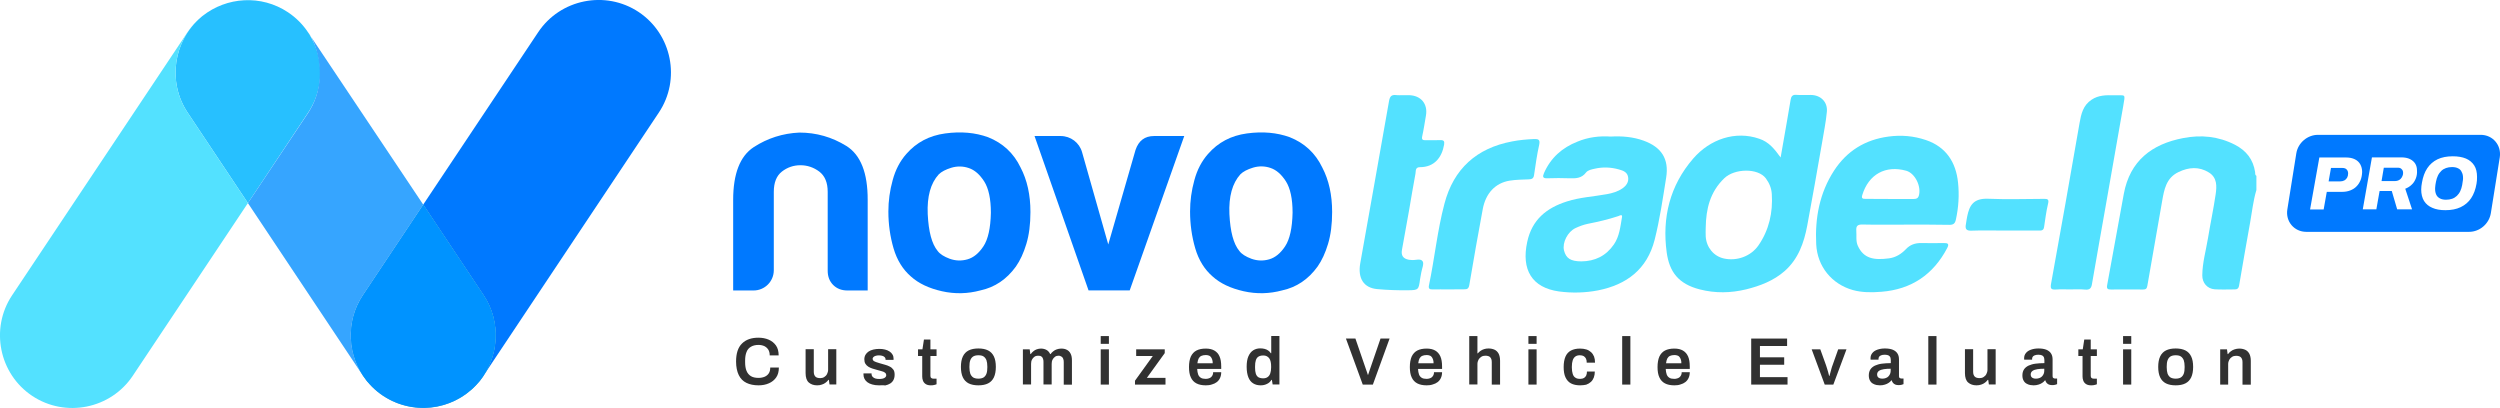 <?xml version="1.0" encoding="utf-8"?>
<!-- Generator: Adobe Illustrator 25.2.3, SVG Export Plug-In . SVG Version: 6.00 Build 0)  -->
<svg version="1.1" id="Layer_1" xmlns="http://www.w3.org/2000/svg" xmlns:xlink="http://www.w3.org/1999/xlink" x="0px" y="0px"
	 viewBox="0 0 231.94 37.86" style="enable-background:new 0 0 231.94 37.86;" xml:space="preserve">
<style type="text/css">
	.st0{fill:#53E1FF;}
	.st1{fill:#0079FF;}
	.st2{clip-path:url(#SVGID_1_);fill:#60CEC9;}
	.st3{clip-path:url(#SVGID_2_);fill:#2AA1CD;}
	.st4{clip-path:url(#SVGID_3_);fill:#2AA1CD;}
	.st5{clip-path:url(#SVGID_4_);fill:#2AA1CD;}
	.st6{clip-path:url(#SVGID_5_);fill:#2AA1CD;}
	.st7{clip-path:url(#SVGID_6_);fill:#2AA1CD;}
	.st8{clip-path:url(#SVGID_7_);fill:#2AA1CD;}
	.st9{clip-path:url(#SVGID_8_);fill:#2AA1CD;}
	.st10{clip-path:url(#SVGID_9_);fill:#2AA1CD;}
	.st11{clip-path:url(#SVGID_10_);fill:#2AA1CD;}
	.st12{clip-path:url(#SVGID_11_);fill:#2AA1CD;}
	.st13{fill:#27C0FF;}
	.st14{clip-path:url(#SVGID_12_);fill:#1F51A8;}
	.st15{clip-path:url(#SVGID_13_);fill:#1F51A8;}
	.st16{clip-path:url(#SVGID_14_);fill:#1F51A8;}
	.st17{clip-path:url(#SVGID_15_);fill:#1F51A8;}
	.st18{clip-path:url(#SVGID_16_);fill:#1F51A8;}
	.st19{clip-path:url(#SVGID_17_);fill:#1F51A8;}
	.st20{clip-path:url(#SVGID_18_);fill:#1F51A8;}
	.st21{clip-path:url(#SVGID_19_);fill:#1F51A8;}
	.st22{clip-path:url(#SVGID_20_);fill:#1F51A8;}
	.st23{clip-path:url(#SVGID_21_);fill:#2AA1CD;}
	.st24{fill:#0093FF;}
	.st25{fill:#2AA1CD;}
	.st26{fill:#36A5FF;}
	.st27{fill:#313131;}
</style>
<path class="st0" d="M209.33,17.66c-0.29,0.97-0.39,1.98-0.57,2.97c-0.36,1.96-0.69,3.93-1.03,5.89c-0.04,0.22-0.15,0.33-0.38,0.33
	c-0.63,0-1.25,0.03-1.88-0.01c-0.69-0.05-1.16-0.6-1.15-1.3c0.01-1.17,0.34-2.3,0.53-3.45c0.22-1.35,0.51-2.7,0.71-4.06
	c0.11-0.75,0.15-1.55-0.63-2.03c-0.92-0.57-1.87-0.49-2.81-0.04c-1.16,0.55-1.34,1.64-1.53,2.73c-0.46,2.61-0.92,5.22-1.37,7.84
	c-0.05,0.28-0.17,0.33-0.41,0.33c-0.98-0.01-1.97-0.01-2.96,0c-0.29,0-0.42-0.06-0.36-0.39c0.52-2.83,1.03-5.66,1.55-8.49
	c0.57-3.06,2.59-4.61,5.51-5.17c1.65-0.32,3.26-0.17,4.8,0.62c1.06,0.55,1.69,1.36,1.87,2.53c0.02,0.12-0.03,0.27,0.12,0.35V17.66z"
	/>
<path class="st0" d="M165.2,14.61c0.2-1.13,0.38-2.16,0.56-3.2c0.13-0.72,0.25-1.44,0.37-2.17c0.05-0.29,0.17-0.47,0.52-0.44
	c0.45,0.04,0.91,0,1.36,0.01c0.9,0.01,1.56,0.64,1.48,1.55c-0.09,0.97-0.29,1.93-0.45,2.9c-0.45,2.56-0.89,5.11-1.37,7.66
	c-0.3,1.6-0.83,3.11-2.1,4.23c-1.02,0.89-2.26,1.37-3.55,1.69c-1.43,0.35-2.88,0.38-4.32,0.01c-1.99-0.51-2.82-1.63-3.07-3.43
	c-0.44-3.22,0.29-6.2,2.45-8.7c1.57-1.82,3.93-2.61,6.13-1.85C164.1,13.16,164.62,13.81,165.2,14.61 M158.25,21.1
	c0,0.28-0.02,0.57,0,0.85c0.07,1.01,0.74,1.82,1.68,2.03c1.2,0.27,2.51-0.2,3.21-1.21c0.99-1.43,1.35-3.06,1.24-4.77
	c-0.03-0.52-0.22-1-0.55-1.45c-0.73-0.98-2.91-0.93-3.86-0.01C158.65,17.81,158.28,19.38,158.25,21.1"/>
<path class="st0" d="M176.77,20.84c-1.33,0-2.65,0.02-3.98-0.01c-0.47-0.01-0.6,0.15-0.57,0.58c0.04,0.47-0.06,0.94,0.14,1.39
	c0.54,1.2,1.5,1.35,2.89,1.17c0.62-0.08,1.14-0.4,1.57-0.85c0.39-0.42,0.87-0.58,1.43-0.57c0.7,0.01,1.4,0.01,2.1,0
	c0.37-0.01,0.5,0.08,0.31,0.45c-1.29,2.47-3.32,3.85-6.11,4.07c-0.88,0.07-1.78,0.08-2.65-0.16c-1.95-0.55-3.3-2.18-3.4-4.26
	c-0.12-2.42,0.31-4.74,1.65-6.81c1.19-1.83,2.88-2.88,5.06-3.17c1.19-0.16,2.33-0.06,3.46,0.32c1.9,0.64,2.8,2.09,2.99,3.95
	c0.12,1.14,0.05,2.3-0.2,3.43c-0.08,0.37-0.23,0.49-0.6,0.49C179.5,20.83,178.13,20.84,176.77,20.84 M175.28,18.46
	c0.76,0,1.51,0,2.27,0c0.23,0,0.39-0.05,0.47-0.3c0.25-0.84-0.33-2.08-1.17-2.32c-1.91-0.53-3.49,0.32-4.08,2.27
	c-0.1,0.33,0.08,0.34,0.32,0.34C173.81,18.46,174.54,18.46,175.28,18.46"/>
<path class="st0" d="M149.43,12.67c1.07-0.06,2.09,0.03,3.06,0.38c1.65,0.6,2.37,1.69,2.09,3.43c-0.31,1.93-0.59,3.87-1.07,5.77
	c-0.7,2.73-2.59,4.16-5.25,4.69c-1.19,0.23-2.43,0.26-3.62,0.1c-2.52-0.35-3.51-2.02-2.95-4.6c0.44-2.06,1.79-3.15,3.68-3.75
	c1.21-0.39,2.48-0.45,3.73-0.68c0.5-0.09,1-0.24,1.42-0.53c0.36-0.25,0.61-0.6,0.53-1.05c-0.07-0.45-0.44-0.6-0.85-0.71
	c-0.75-0.21-1.49-0.24-2.24-0.07c-0.3,0.07-0.63,0.12-0.82,0.36c-0.4,0.53-0.93,0.55-1.52,0.53c-0.68-0.02-1.36-0.03-2.05,0
	c-0.45,0.02-0.47-0.15-0.32-0.49c0.62-1.41,1.68-2.35,3.1-2.91C147.36,12.72,148.4,12.6,149.43,12.67 M146.7,24.25
	c1.28-0.01,2.3-0.51,3.03-1.57c0.52-0.76,0.6-1.65,0.75-2.52c0.06-0.33-0.21-0.16-0.34-0.11c-0.93,0.31-1.89,0.53-2.85,0.72
	c-0.38,0.08-0.76,0.22-1.12,0.39c-0.73,0.34-1.24,1.35-1.07,2.07C145.29,23.97,145.71,24.24,146.7,24.25"/>
<path class="st0" d="M130.14,8.83c0.19,0,0.38,0,0.57,0c1.12,0.02,1.78,0.81,1.58,1.91c-0.11,0.63-0.2,1.26-0.34,1.89
	c-0.08,0.35,0.06,0.38,0.33,0.38c0.45-0.01,0.91,0.01,1.36-0.01c0.3-0.01,0.39,0.1,0.34,0.41c-0.21,1.21-0.91,2.1-2.25,2.1
	c-0.46,0-0.36,0.39-0.41,0.61c-0.22,1.14-0.4,2.3-0.6,3.44c-0.21,1.2-0.43,2.4-0.65,3.61c-0.1,0.53,0.1,0.83,0.64,0.93
	c0.07,0.01,0.15,0.01,0.23,0.02c0.36,0.05,0.87-0.18,1.05,0.13c0.14,0.23-0.07,0.68-0.13,1.03c-0.03,0.2-0.08,0.4-0.11,0.61
	c-0.13,0.99-0.14,1.03-1.11,1.04c-0.96,0.01-1.93-0.02-2.89-0.11c-1.23-0.12-1.8-1-1.55-2.4c0.88-5.02,1.8-10.03,2.67-15.05
	c0.08-0.44,0.23-0.59,0.65-0.55C129.72,8.85,129.93,8.83,130.14,8.83"/>
<path class="st0" d="M192.05,26.85c-0.44,0-0.87-0.02-1.31,0.01c-0.42,0.02-0.54-0.05-0.45-0.54c0.9-4.96,1.78-9.92,2.64-14.89
	c0.15-0.86,0.33-1.66,1.12-2.18c0.64-0.43,1.35-0.43,2.08-0.41c1.11,0.03,1.06-0.22,0.85,1.03c-0.54,3.11-1.09,6.23-1.64,9.34
	c-0.42,2.39-0.85,4.78-1.26,7.17c-0.06,0.35-0.2,0.52-0.6,0.49C193,26.82,192.53,26.85,192.05,26.85"/>
<path class="st0" d="M134.39,26.85c-0.49,0-0.99-0.01-1.48,0c-0.26,0.01-0.4-0.06-0.34-0.36c0.53-2.52,0.78-5.1,1.44-7.59
	c0.85-3.24,2.98-5.16,6.28-5.78c0.67-0.13,1.34-0.19,2.02-0.22c0.38-0.01,0.6,0.02,0.49,0.53c-0.21,0.93-0.34,1.89-0.48,2.83
	c-0.05,0.33-0.24,0.37-0.51,0.38c-0.58,0.02-1.18,0.03-1.75,0.12c-1.34,0.22-2.23,1.18-2.5,2.66c-0.43,2.33-0.85,4.66-1.24,7
	c-0.06,0.36-0.19,0.43-0.51,0.42C135.34,26.84,134.86,26.85,134.39,26.85"/>
<path class="st0" d="M185.96,21.39c-1.02,0-2.05-0.03-3.07,0.01c-0.51,0.02-0.58-0.21-0.5-0.61c0.04-0.24,0.07-0.48,0.12-0.72
	c0.21-0.99,0.55-1.69,1.96-1.63c1.7,0.07,3.41,0.02,5.12,0.01c0.32,0,0.54-0.01,0.42,0.45c-0.17,0.71-0.26,1.44-0.37,2.17
	c-0.05,0.36-0.31,0.32-0.56,0.32C188.04,21.39,187,21.39,185.96,21.39"/>
<path class="st1" d="M78.52,13.54c-1.33-0.82-2.78-1.24-4.36-1.24c-1.54,0.07-2.95,0.52-4.23,1.35c-1.27,0.83-1.91,2.46-1.91,4.9
	v8.4h1.89c1.04,0,1.88-0.84,1.88-1.88v-7.27c0-0.86,0.25-1.49,0.75-1.88c0.5-0.39,1.08-0.59,1.72-0.59s1.23,0.2,1.75,0.59
	c0.52,0.4,0.78,1.02,0.78,1.88v7.32c0,0.54,0.17,0.98,0.51,1.32c0.34,0.34,0.78,0.51,1.32,0.51h1.88v-8.4
	C80.51,16.03,79.84,14.36,78.52,13.54"/>
<path class="st1" d="M91.67,12.73c-1.19-0.43-2.51-0.55-3.98-0.35c-1.47,0.2-2.67,0.83-3.61,1.91c-0.57,0.65-1,1.45-1.26,2.42
	c-0.27,0.97-0.4,1.94-0.4,2.91c0,1.18,0.16,2.32,0.48,3.42c0.32,1.09,0.86,1.96,1.61,2.61c0.72,0.65,1.68,1.1,2.88,1.37
	c1.2,0.27,2.4,0.24,3.58-0.08c1.33-0.29,2.42-1.02,3.28-2.21c0.4-0.57,0.72-1.27,0.97-2.1c0.25-0.83,0.38-1.81,0.38-2.96
	c0-1.58-0.3-2.96-0.92-4.14C94.04,14.2,93.03,13.27,91.67,12.73 M91.24,22.85c-0.43,0.65-0.92,1.05-1.48,1.21
	c-0.56,0.16-1.1,0.14-1.64-0.05c-0.54-0.2-0.92-0.44-1.13-0.73c-0.54-0.65-0.84-1.78-0.92-3.42C86,18.23,86.34,17,87.09,16.18
	c0.25-0.25,0.65-0.46,1.18-0.62c0.54-0.16,1.08-0.15,1.61,0.03c0.54,0.18,1.01,0.59,1.43,1.24c0.41,0.65,0.62,1.62,0.62,2.91
	C91.9,21.16,91.67,22.2,91.24,22.85"/>
<path class="st1" d="M105.35,13.91l-2.53,8.77l-2.43-8.56c-0.25-0.89-1.06-1.5-1.99-1.5h-2.42l5.01,14.32h3.82l5.06-14.32h-2.8
	C106.21,12.62,105.64,13.05,105.35,13.91"/>
<path class="st1" d="M119.66,12.73c-1.19-0.43-2.51-0.55-3.98-0.35c-1.47,0.2-2.67,0.83-3.61,1.91c-0.57,0.65-1,1.45-1.26,2.42
	c-0.27,0.97-0.4,1.94-0.4,2.91c0,1.18,0.16,2.32,0.48,3.42c0.32,1.09,0.86,1.96,1.61,2.61c0.72,0.65,1.68,1.1,2.88,1.37
	c1.2,0.27,2.4,0.24,3.58-0.08c1.33-0.29,2.42-1.02,3.28-2.21c0.4-0.57,0.72-1.27,0.97-2.1c0.25-0.83,0.38-1.81,0.38-2.96
	c0-1.58-0.3-2.96-0.92-4.14C122.03,14.2,121.02,13.27,119.66,12.73 M119.23,22.85c-0.43,0.65-0.92,1.05-1.48,1.21
	c-0.56,0.16-1.1,0.14-1.64-0.05c-0.54-0.2-0.92-0.44-1.13-0.73c-0.54-0.65-0.84-1.78-0.92-3.42c-0.07-1.63,0.27-2.86,1.02-3.69
	c0.25-0.25,0.65-0.46,1.18-0.62c0.54-0.16,1.08-0.15,1.61,0.03c0.54,0.18,1.01,0.59,1.43,1.24c0.41,0.65,0.62,1.62,0.62,2.91
	C119.89,21.16,119.66,22.2,119.23,22.85"/>
<g>
	<g>
		<defs>
			<rect id="SVGID_43_" x="18.74" y="1.48" width="0.05" height="0.04"/>
		</defs>
		<clipPath id="SVGID_1_">
			<use xlink:href="#SVGID_43_"  style="overflow:visible;"/>
		</clipPath>
		<path class="st2" d="M18.74,1.52c0.02-0.01,0.04-0.03,0.05-0.04C18.77,1.49,18.75,1.51,18.74,1.52"/>
	</g>
</g>
<g>
	<g>
		<defs>
			<rect id="SVGID_45_" x="34.53" y="35.89" width="0.03" height="0.03"/>
		</defs>
		<clipPath id="SVGID_2_">
			<use xlink:href="#SVGID_45_"  style="overflow:visible;"/>
		</clipPath>
		<path class="st3" d="M34.56,35.92c-0.01-0.01-0.02-0.02-0.03-0.03C34.54,35.9,34.55,35.91,34.56,35.92"/>
	</g>
</g>
<g>
	<g>
		<defs>
			<rect id="SVGID_47_" x="44.02" y="35.76" width="0.12" height="0.12"/>
		</defs>
		<clipPath id="SVGID_3_">
			<use xlink:href="#SVGID_47_"  style="overflow:visible;"/>
		</clipPath>
		<path class="st4" d="M44.14,35.76c-0.04,0.04-0.08,0.08-0.12,0.12C44.06,35.84,44.1,35.8,44.14,35.76"/>
	</g>
</g>
<g>
	<g>
		<defs>
			<rect id="SVGID_49_" x="44.26" y="35.55" width="0.07" height="0.08"/>
		</defs>
		<clipPath id="SVGID_4_">
			<use xlink:href="#SVGID_49_"  style="overflow:visible;"/>
		</clipPath>
		<path class="st5" d="M44.33,35.55c-0.02,0.03-0.05,0.06-0.07,0.08C44.29,35.6,44.31,35.57,44.33,35.55"/>
	</g>
</g>
<g>
	<g>
		<defs>
			<rect id="SVGID_51_" x="34.29" y="35.64" width="0.07" height="0.07"/>
		</defs>
		<clipPath id="SVGID_5_">
			<use xlink:href="#SVGID_51_"  style="overflow:visible;"/>
		</clipPath>
		<path class="st6" d="M34.36,35.72c-0.02-0.02-0.05-0.05-0.07-0.07C34.31,35.67,34.33,35.69,34.36,35.72"/>
	</g>
</g>
<g>
	<g>
		<defs>
			<rect id="SVGID_53_" x="39.2" y="37.84" width="0.06" height="0"/>
		</defs>
		<clipPath id="SVGID_6_">
			<use xlink:href="#SVGID_53_"  style="overflow:visible;"/>
		</clipPath>
		<path class="st7" d="M39.25,37.84c-0.02,0-0.04,0-0.06,0C39.22,37.84,39.24,37.84,39.25,37.84"/>
	</g>
</g>
<g>
	<g>
		<defs>
			<rect id="SVGID_55_" x="39.41" y="36.16" width="4.31" height="1.68"/>
		</defs>
		<clipPath id="SVGID_7_">
			<use xlink:href="#SVGID_55_"  style="overflow:visible;"/>
		</clipPath>
		<path class="st8" d="M43,36.72L43,36.72c0.26-0.17,0.5-0.36,0.72-0.56c-1.21,1.06-2.74,1.64-4.31,1.68
			C40.65,37.82,41.9,37.45,43,36.72"/>
	</g>
</g>
<g>
	<g>
		<defs>
			<rect id="SVGID_57_" x="43.77" y="35.97" width="0.16" height="0.15"/>
		</defs>
		<clipPath id="SVGID_8_">
			<use xlink:href="#SVGID_57_"  style="overflow:visible;"/>
		</clipPath>
		<path class="st9" d="M43.93,35.97c-0.05,0.05-0.11,0.1-0.16,0.15C43.82,36.07,43.88,36.02,43.93,35.97"/>
	</g>
</g>
<g>
	<g>
		<defs>
			<rect id="SVGID_59_" x="34.06" y="35.38" width="0.11" height="0.12"/>
		</defs>
		<clipPath id="SVGID_9_">
			<use xlink:href="#SVGID_59_"  style="overflow:visible;"/>
		</clipPath>
		<path class="st10" d="M34.17,35.5c-0.04-0.04-0.07-0.08-0.11-0.12C34.09,35.42,34.13,35.46,34.17,35.5"/>
	</g>
</g>
<g>
	<g>
		<defs>
			<rect id="SVGID_61_" x="18.68" y="1.52" width="0.06" height="0.05"/>
		</defs>
		<clipPath id="SVGID_10_">
			<use xlink:href="#SVGID_61_"  style="overflow:visible;"/>
		</clipPath>
		<path class="st11" d="M18.68,1.57c0.02-0.02,0.04-0.03,0.06-0.05C18.72,1.54,18.7,1.56,18.68,1.57"/>
	</g>
</g>
<g>
	<g>
		<defs>
			<rect id="SVGID_63_" x="44.49" y="35.34" width="0.02" height="0.02"/>
		</defs>
		<clipPath id="SVGID_11_">
			<use xlink:href="#SVGID_63_"  style="overflow:visible;"/>
		</clipPath>
		<path class="st12" d="M44.51,35.34c-0.01,0.01-0.01,0.02-0.02,0.02C44.49,35.36,44.5,35.35,44.51,35.34"/>
	</g>
</g>
<path class="st13" d="M26.72,1.14L26.72,1.14c-2.49-1.66-5.7-1.43-7.93,0.34c-0.02,0.02-0.04,0.03-0.05,0.04
	c-0.02,0.02-0.04,0.03-0.06,0.05c-2.58,2.17-3.18,6.01-1.27,8.88L23,18.84l5.58-8.38C30.64,7.39,29.8,3.19,26.72,1.14"/>
<g>
	<g>
		<defs>
			<rect id="SVGID_65_" x="44.14" y="35.63" width="0.12" height="0.13"/>
		</defs>
		<clipPath id="SVGID_12_">
			<use xlink:href="#SVGID_65_"  style="overflow:visible;"/>
		</clipPath>
		<path class="st14" d="M44.26,35.63c-0.04,0.04-0.08,0.09-0.12,0.13C44.18,35.72,44.22,35.67,44.26,35.63"/>
	</g>
</g>
<g>
	<g>
		<defs>
			<rect id="SVGID_67_" x="43.93" y="35.88" width="0.09" height="0.08"/>
		</defs>
		<clipPath id="SVGID_13_">
			<use xlink:href="#SVGID_67_"  style="overflow:visible;"/>
		</clipPath>
		<path class="st15" d="M44.02,35.88c-0.03,0.03-0.06,0.06-0.09,0.09C43.96,35.94,43.99,35.91,44.02,35.88"/>
	</g>
</g>
<g>
	<g>
		<defs>
			<rect id="SVGID_69_" x="44.33" y="35.36" width="0.15" height="0.18"/>
		</defs>
		<clipPath id="SVGID_14_">
			<use xlink:href="#SVGID_69_"  style="overflow:visible;"/>
		</clipPath>
		<path class="st16" d="M44.49,35.36c-0.05,0.06-0.1,0.12-0.16,0.18C44.39,35.49,44.44,35.43,44.49,35.36"/>
	</g>
</g>
<g>
	<g>
		<defs>
			<rect id="SVGID_71_" x="33.99" y="35.29" width="0.07" height="0.09"/>
		</defs>
		<clipPath id="SVGID_15_">
			<use xlink:href="#SVGID_71_"  style="overflow:visible;"/>
		</clipPath>
		<path class="st17" d="M34.06,35.38c-0.02-0.03-0.05-0.06-0.07-0.09C34.01,35.32,34.04,35.35,34.06,35.38"/>
	</g>
</g>
<g>
	<g>
		<defs>
			<rect id="SVGID_73_" x="34.17" y="35.5" width="0.12" height="0.14"/>
		</defs>
		<clipPath id="SVGID_16_">
			<use xlink:href="#SVGID_73_"  style="overflow:visible;"/>
		</clipPath>
		<path class="st18" d="M34.29,35.64c-0.04-0.05-0.08-0.09-0.12-0.14C34.21,35.55,34.25,35.6,34.29,35.64"/>
	</g>
</g>
<g>
	<g>
		<defs>
			<rect id="SVGID_75_" x="34.36" y="35.72" width="0.17" height="0.18"/>
		</defs>
		<clipPath id="SVGID_17_">
			<use xlink:href="#SVGID_75_"  style="overflow:visible;"/>
		</clipPath>
		<path class="st19" d="M34.53,35.89c-0.06-0.06-0.12-0.12-0.17-0.18C34.41,35.78,34.47,35.84,34.53,35.89"/>
	</g>
</g>
<path class="st1" d="M59.26,1.12L59.26,1.12c-3.08-2.05-7.28-1.21-9.33,1.87l-10.67,16l5.6,8.4c1.66,2.49,1.43,5.72-0.36,7.95
	c0.13-0.16,0.25-0.32,0.36-0.49l16.26-24.4C63.18,7.37,62.34,3.18,59.26,1.12"/>
<g>
	<g>
		<defs>
			<rect id="SVGID_77_" x="34.56" y="35.92" width="4.64" height="1.92"/>
		</defs>
		<clipPath id="SVGID_18_">
			<use xlink:href="#SVGID_77_"  style="overflow:visible;"/>
		</clipPath>
		<path class="st20" d="M35.54,36.72L35.54,36.72c1.12,0.75,2.4,1.11,3.66,1.12c-1.71-0.02-3.38-0.69-4.64-1.92
			C34.85,36.21,35.18,36.48,35.54,36.72"/>
	</g>
</g>
<g>
	<g>
		<defs>
			<rect id="SVGID_79_" x="39.25" y="37.84" width="0.16" height="0"/>
		</defs>
		<clipPath id="SVGID_19_">
			<use xlink:href="#SVGID_79_"  style="overflow:visible;"/>
		</clipPath>
		<path class="st21" d="M39.41,37.84c-0.05,0-0.1,0-0.16,0C39.31,37.84,39.36,37.84,39.41,37.84"/>
	</g>
</g>
<g>
	<g>
		<defs>
			<rect id="SVGID_81_" x="43.72" y="36.12" width="0.05" height="0.04"/>
		</defs>
		<clipPath id="SVGID_20_">
			<use xlink:href="#SVGID_81_"  style="overflow:visible;"/>
		</clipPath>
		<path class="st22" d="M43.77,36.12c-0.02,0.01-0.03,0.03-0.05,0.04C43.74,36.15,43.75,36.13,43.77,36.12"/>
	</g>
</g>
<g>
	<g>
		<defs>
			<rect id="SVGID_83_" x="32.55" y="18.99" width="13.44" height="18.85"/>
		</defs>
		<clipPath id="SVGID_21_">
			<use xlink:href="#SVGID_83_"  style="overflow:visible;"/>
		</clipPath>
		<path class="st23" d="M44.87,27.39l-5.6-8.4l-5.6,8.4c-1.65,2.48-1.43,5.68,0.32,7.9c0.02,0.03,0.04,0.06,0.07,0.09
			c0.03,0.04,0.07,0.08,0.11,0.12c0.04,0.05,0.08,0.09,0.12,0.14c0.02,0.03,0.05,0.05,0.07,0.07c0.06,0.06,0.11,0.12,0.17,0.18
			c0.01,0.01,0.02,0.02,0.03,0.03c1.26,1.23,2.93,1.9,4.64,1.92c0.02,0,0.04,0,0.06,0c0.05,0,0.1,0,0.15,0
			c1.57-0.04,3.11-0.62,4.31-1.68c0.02-0.01,0.03-0.03,0.05-0.04c0.06-0.05,0.11-0.1,0.16-0.15c0.03-0.03,0.06-0.06,0.09-0.09
			c0.04-0.04,0.08-0.08,0.12-0.12c0.04-0.04,0.08-0.09,0.12-0.13c0.02-0.03,0.05-0.05,0.07-0.08c0.05-0.06,0.11-0.12,0.16-0.18
			c0.01-0.01,0.01-0.02,0.02-0.02C46.29,33.11,46.53,29.88,44.87,27.39"/>
	</g>
</g>
<path class="st24" d="M44.87,27.39l-5.6-8.4l-5.6,8.4c-1.65,2.48-1.43,5.68,0.32,7.9c0.02,0.03,0.04,0.06,0.07,0.09
	c0.03,0.04,0.07,0.08,0.11,0.12c0.04,0.05,0.08,0.09,0.12,0.14c0.02,0.03,0.05,0.05,0.07,0.07c0.06,0.06,0.11,0.12,0.17,0.18
	c0.01,0.01,0.02,0.02,0.03,0.03c1.26,1.23,2.93,1.9,4.64,1.92c0.02,0,0.04,0,0.06,0c0.05,0,0.1,0,0.15,0
	c1.57-0.04,3.11-0.62,4.31-1.68c0.02-0.01,0.03-0.03,0.05-0.04c0.06-0.05,0.11-0.1,0.16-0.15c0.03-0.03,0.06-0.06,0.09-0.09
	c0.04-0.04,0.08-0.08,0.12-0.12c0.04-0.04,0.08-0.09,0.12-0.13c0.02-0.03,0.05-0.05,0.07-0.08c0.05-0.06,0.11-0.12,0.16-0.18
	c0.01-0.01,0.01-0.02,0.02-0.02C46.29,33.11,46.53,29.88,44.87,27.39"/>
<path class="st25" d="M28.86,3.42c-0.1-0.18-0.2-0.33-0.29-0.43L28.86,3.42z"/>
<path class="st0" d="M18.68,1.57c-0.49,0.4-0.92,0.88-1.29,1.43L1.12,27.4c-2.05,3.08-1.21,7.28,1.87,9.33
	c3.08,2.05,7.28,1.21,9.33-1.87L23,18.84l-5.59-8.39C15.5,7.58,16.1,3.74,18.68,1.57"/>
<path class="st26" d="M33.67,27.39l5.6-8.4L28.86,3.42c0.1,0.19,0.21,0.42,0.31,0.68c0.55,1.45,0.91,3.91-0.43,6.13
	c-0.01,0.01-0.01,0.02-0.02,0.03c-0.04,0.07-0.09,0.14-0.13,0.21L23,18.84l10.67,16.01c0.1,0.15,0.21,0.3,0.32,0.44
	C32.24,33.06,32.02,29.87,33.67,27.39"/>
<path class="st27" d="M70.37,35.75c-0.44,0-0.81-0.08-1.12-0.23c-0.31-0.15-0.55-0.39-0.71-0.72c-0.16-0.33-0.25-0.75-0.25-1.26
	c0-0.75,0.18-1.31,0.55-1.67c0.36-0.36,0.87-0.54,1.52-0.54c0.35,0,0.67,0.06,0.95,0.18c0.28,0.12,0.51,0.3,0.68,0.54
	c0.17,0.24,0.25,0.55,0.25,0.92h-0.83c0-0.21-0.04-0.38-0.13-0.53c-0.09-0.14-0.21-0.25-0.37-0.33c-0.16-0.07-0.34-0.11-0.54-0.11
	c-0.28,0-0.52,0.06-0.7,0.17c-0.19,0.11-0.33,0.27-0.41,0.49c-0.09,0.22-0.13,0.48-0.13,0.8v0.14c0,0.32,0.04,0.59,0.13,0.81
	c0.09,0.22,0.23,0.38,0.41,0.49c0.18,0.11,0.42,0.16,0.71,0.16c0.22,0,0.4-0.04,0.57-0.11c0.16-0.07,0.29-0.18,0.38-0.32
	s0.13-0.32,0.13-0.53h0.8c0,0.37-0.08,0.68-0.25,0.92c-0.17,0.24-0.39,0.42-0.67,0.54C71.05,35.69,70.73,35.75,70.37,35.75"/>
<path class="st27" d="M75.81,35.75c-0.32,0-0.57-0.09-0.77-0.26c-0.2-0.17-0.3-0.47-0.3-0.88v-2.21h0.76v2.07
	c0,0.12,0.01,0.21,0.04,0.29c0.03,0.08,0.07,0.14,0.12,0.19c0.05,0.05,0.12,0.08,0.19,0.1c0.07,0.02,0.16,0.03,0.25,0.03
	c0.14,0,0.26-0.03,0.37-0.1c0.11-0.07,0.2-0.16,0.26-0.28c0.06-0.12,0.1-0.25,0.1-0.4v-1.9h0.76v3.27h-0.63l-0.06-0.43h-0.04
	c-0.08,0.1-0.16,0.19-0.26,0.26c-0.1,0.08-0.22,0.14-0.35,0.18C76.12,35.73,75.97,35.75,75.81,35.75"/>
<path class="st27" d="M81.54,35.75c-0.24,0-0.44-0.03-0.62-0.08c-0.18-0.05-0.33-0.12-0.45-0.21c-0.12-0.09-0.21-0.2-0.27-0.32
	c-0.06-0.12-0.09-0.26-0.09-0.4c0-0.02,0-0.04,0-0.06c0-0.02,0-0.03,0-0.04h0.75v0.03v0.03c0,0.11,0.04,0.2,0.11,0.27
	c0.07,0.07,0.15,0.12,0.26,0.15c0.11,0.03,0.22,0.04,0.34,0.04c0.11,0,0.21-0.01,0.31-0.03c0.1-0.02,0.18-0.06,0.24-0.11
	c0.06-0.05,0.1-0.12,0.1-0.2c0-0.11-0.04-0.19-0.12-0.25c-0.08-0.06-0.19-0.11-0.33-0.14c-0.14-0.04-0.28-0.08-0.43-0.12
	c-0.14-0.04-0.27-0.08-0.41-0.12c-0.14-0.05-0.26-0.1-0.37-0.17c-0.11-0.07-0.2-0.16-0.27-0.27c-0.07-0.11-0.1-0.25-0.1-0.42
	c0-0.16,0.04-0.3,0.11-0.42c0.07-0.12,0.17-0.22,0.29-0.3c0.12-0.08,0.27-0.14,0.44-0.18c0.17-0.04,0.35-0.06,0.55-0.06
	c0.2,0,0.37,0.02,0.53,0.06c0.16,0.04,0.3,0.1,0.42,0.18c0.12,0.08,0.21,0.17,0.27,0.28c0.07,0.11,0.1,0.23,0.1,0.36
	c0,0.03,0,0.06,0,0.09c0,0.03,0,0.04,0,0.05h-0.74v-0.04c0-0.08-0.02-0.15-0.07-0.2c-0.05-0.06-0.12-0.1-0.21-0.13
	c-0.09-0.03-0.2-0.05-0.33-0.05c-0.1,0-0.19,0.01-0.26,0.03c-0.08,0.02-0.14,0.04-0.18,0.07c-0.05,0.03-0.08,0.06-0.11,0.1
	s-0.04,0.08-0.04,0.12c0,0.08,0.03,0.14,0.09,0.19c0.06,0.05,0.15,0.08,0.25,0.12c0.11,0.03,0.22,0.07,0.35,0.11
	c0.15,0.04,0.3,0.08,0.46,0.13c0.16,0.04,0.3,0.1,0.44,0.17c0.14,0.07,0.24,0.16,0.33,0.28s0.12,0.28,0.12,0.48
	c0,0.19-0.04,0.35-0.11,0.49c-0.07,0.13-0.17,0.24-0.3,0.32c-0.13,0.08-0.28,0.14-0.46,0.18C81.94,35.73,81.75,35.75,81.54,35.75"/>
<path class="st27" d="M86.36,35.75c-0.2,0-0.36-0.04-0.48-0.12s-0.2-0.18-0.25-0.31c-0.05-0.13-0.07-0.26-0.07-0.39v-1.9h-0.39
	v-0.62h0.41l0.14-0.91h0.6v0.91h0.57v0.62h-0.57v1.83c0,0.09,0.02,0.16,0.07,0.2c0.05,0.05,0.11,0.07,0.21,0.07h0.29v0.52
	c-0.04,0.02-0.09,0.03-0.15,0.05c-0.06,0.02-0.12,0.03-0.19,0.04C86.48,35.75,86.42,35.75,86.36,35.75"/>
<path class="st27" d="M90.77,35.75c-0.36,0-0.66-0.06-0.9-0.18c-0.24-0.12-0.42-0.31-0.54-0.56s-0.18-0.58-0.18-0.97
	c0-0.39,0.06-0.72,0.18-0.97c0.12-0.25,0.3-0.44,0.54-0.56c0.24-0.12,0.54-0.18,0.9-0.18c0.36,0,0.66,0.06,0.9,0.18
	c0.24,0.12,0.42,0.31,0.54,0.56c0.12,0.25,0.18,0.57,0.18,0.97c0,0.39-0.06,0.71-0.18,0.97c-0.12,0.25-0.3,0.44-0.54,0.56
	C91.43,35.69,91.13,35.75,90.77,35.75 M90.77,35.13c0.2,0,0.36-0.04,0.48-0.11c0.12-0.08,0.21-0.19,0.27-0.35
	c0.06-0.16,0.08-0.35,0.08-0.58V34c0-0.23-0.03-0.43-0.08-0.58c-0.06-0.15-0.15-0.27-0.27-0.35c-0.12-0.08-0.28-0.11-0.48-0.11
	c-0.2,0-0.36,0.04-0.48,0.11c-0.12,0.08-0.21,0.19-0.27,0.35c-0.06,0.16-0.08,0.35-0.08,0.58v0.09c0,0.23,0.03,0.43,0.08,0.58
	c0.06,0.15,0.15,0.27,0.27,0.35C90.41,35.09,90.57,35.13,90.77,35.13"/>
<path class="st27" d="M94.9,35.68v-3.27h0.63l0.06,0.44h0.04c0.07-0.1,0.15-0.19,0.24-0.26c0.09-0.08,0.2-0.14,0.31-0.18
	c0.12-0.04,0.25-0.07,0.39-0.07c0.19,0,0.36,0.04,0.51,0.12c0.15,0.08,0.27,0.21,0.35,0.39h0.04c0.07-0.1,0.15-0.19,0.25-0.26
	c0.1-0.08,0.2-0.14,0.33-0.18c0.12-0.04,0.26-0.07,0.4-0.07c0.2,0,0.37,0.03,0.52,0.11c0.15,0.07,0.27,0.19,0.35,0.35
	c0.09,0.16,0.13,0.38,0.13,0.65v2.24h-0.76v-2.09c0-0.11-0.01-0.21-0.04-0.28c-0.02-0.08-0.06-0.14-0.1-0.18
	c-0.04-0.04-0.1-0.08-0.16-0.1C98.35,33.01,98.28,33,98.2,33c-0.12,0-0.23,0.03-0.32,0.1c-0.1,0.07-0.17,0.16-0.23,0.27
	c-0.06,0.12-0.08,0.25-0.08,0.4v1.9h-0.76v-2.09c0-0.11-0.01-0.21-0.04-0.28c-0.02-0.08-0.06-0.14-0.1-0.18
	c-0.04-0.04-0.1-0.08-0.16-0.1C96.44,33.01,96.38,33,96.3,33c-0.12,0-0.23,0.03-0.33,0.1c-0.1,0.07-0.17,0.16-0.23,0.27
	c-0.06,0.12-0.08,0.25-0.08,0.4v1.9H94.9z"/>
<path class="st27" d="M102.12,31.18h0.76v0.72h-0.76V31.18z M102.12,32.41h0.76v3.27h-0.76V32.41z"/>
<polygon class="st27" points="105.3,35.68 105.3,35.32 106.95,33.03 105.41,33.03 105.41,32.41 108.06,32.41 108.06,32.76 
	106.4,35.06 108.13,35.06 108.13,35.68 "/>
<path class="st27" d="M111.87,35.75c-0.35,0-0.64-0.06-0.87-0.18c-0.23-0.12-0.41-0.31-0.52-0.56c-0.12-0.25-0.17-0.57-0.17-0.96
	c0-0.39,0.06-0.72,0.17-0.97c0.12-0.25,0.29-0.44,0.52-0.56c0.23-0.12,0.52-0.18,0.87-0.18c0.32,0,0.58,0.06,0.79,0.18
	c0.21,0.12,0.38,0.3,0.48,0.54c0.11,0.24,0.16,0.56,0.16,0.95v0.22h-2.23c0.01,0.2,0.04,0.37,0.09,0.51
	c0.05,0.14,0.14,0.24,0.25,0.31c0.11,0.07,0.26,0.1,0.45,0.1c0.1,0,0.18-0.01,0.27-0.04c0.08-0.02,0.16-0.06,0.22-0.11
	s0.11-0.12,0.15-0.2c0.04-0.08,0.05-0.17,0.05-0.27h0.75c0,0.21-0.04,0.39-0.11,0.54c-0.07,0.15-0.17,0.28-0.3,0.38
	c-0.13,0.1-0.28,0.17-0.46,0.22C112.26,35.73,112.07,35.75,111.87,35.75 M111.09,33.7h1.42c0-0.14-0.01-0.25-0.05-0.35
	c-0.03-0.1-0.08-0.17-0.13-0.24s-0.12-0.11-0.2-0.13c-0.08-0.03-0.17-0.04-0.27-0.04c-0.16,0-0.3,0.03-0.41,0.08
	c-0.11,0.05-0.19,0.14-0.25,0.25C111.15,33.38,111.11,33.52,111.09,33.7"/>
<path class="st27" d="M116.96,35.75c-0.27,0-0.5-0.06-0.69-0.18c-0.2-0.12-0.35-0.31-0.45-0.56c-0.1-0.25-0.16-0.58-0.16-0.98
	c0-0.39,0.05-0.72,0.16-0.97c0.11-0.25,0.26-0.44,0.45-0.56c0.19-0.12,0.41-0.18,0.65-0.18c0.15,0,0.29,0.02,0.41,0.05
	c0.12,0.03,0.23,0.08,0.33,0.15c0.1,0.07,0.18,0.15,0.24,0.25h0.04v-1.6h0.76v4.5h-0.63L118,35.24h-0.04
	c-0.1,0.17-0.24,0.3-0.42,0.38C117.36,35.71,117.17,35.75,116.96,35.75 M117.19,35.1c0.17,0,0.31-0.04,0.42-0.12
	c0.11-0.08,0.19-0.19,0.24-0.34s0.08-0.33,0.08-0.55v-0.08c0-0.16-0.01-0.31-0.04-0.44c-0.03-0.13-0.07-0.24-0.13-0.32
	c-0.06-0.09-0.14-0.15-0.23-0.2c-0.09-0.05-0.2-0.07-0.33-0.07c-0.19,0-0.34,0.04-0.45,0.11c-0.11,0.07-0.19,0.18-0.24,0.34
	c-0.05,0.15-0.07,0.34-0.07,0.58v0.09c0,0.23,0.02,0.42,0.07,0.57c0.05,0.15,0.13,0.26,0.24,0.33
	C116.86,35.06,117.01,35.1,117.19,35.1"/>
<path class="st27" d="M126.43,35.68l-1.56-4.27h0.88l1.01,2.94c0.02,0.04,0.03,0.09,0.05,0.14c0.02,0.05,0.03,0.11,0.05,0.15
	c0.02,0.05,0.03,0.09,0.04,0.13h0.03c0.01-0.03,0.03-0.07,0.04-0.12c0.01-0.05,0.03-0.09,0.05-0.15s0.03-0.1,0.05-0.15l1.01-2.94
	h0.84l-1.55,4.27H126.43z"/>
<path class="st27" d="M132.36,35.75c-0.35,0-0.64-0.06-0.87-0.18c-0.23-0.12-0.41-0.31-0.52-0.56c-0.12-0.25-0.17-0.57-0.17-0.96
	c0-0.39,0.06-0.72,0.17-0.97c0.12-0.25,0.29-0.44,0.52-0.56c0.23-0.12,0.52-0.18,0.87-0.18c0.32,0,0.58,0.06,0.79,0.18
	c0.21,0.12,0.37,0.3,0.48,0.54c0.11,0.24,0.16,0.56,0.16,0.95v0.22h-2.23c0.01,0.2,0.04,0.37,0.09,0.51
	c0.05,0.14,0.14,0.24,0.25,0.31c0.11,0.07,0.26,0.1,0.45,0.1c0.1,0,0.18-0.01,0.27-0.04c0.08-0.02,0.16-0.06,0.22-0.11
	s0.11-0.12,0.15-0.2c0.04-0.08,0.05-0.17,0.05-0.27h0.75c0,0.21-0.04,0.39-0.11,0.54c-0.07,0.15-0.17,0.28-0.3,0.38
	c-0.13,0.1-0.28,0.17-0.46,0.22C132.75,35.73,132.56,35.75,132.36,35.75 M131.58,33.7H133c0-0.14-0.01-0.25-0.05-0.35
	c-0.03-0.1-0.08-0.17-0.13-0.24s-0.12-0.11-0.2-0.13c-0.08-0.03-0.17-0.04-0.27-0.04c-0.16,0-0.3,0.03-0.41,0.08
	c-0.11,0.05-0.19,0.14-0.25,0.25C131.64,33.38,131.6,33.52,131.58,33.7"/>
<path class="st27" d="M136.31,35.68v-4.5h0.76v1.6h0.04c0.07-0.09,0.15-0.16,0.25-0.23c0.1-0.07,0.2-0.12,0.33-0.16
	c0.12-0.04,0.26-0.06,0.41-0.06c0.21,0,0.39,0.04,0.55,0.11c0.16,0.07,0.29,0.2,0.38,0.36c0.09,0.17,0.14,0.39,0.14,0.67v2.21h-0.77
	v-2.07c0-0.12-0.01-0.21-0.04-0.29c-0.03-0.08-0.07-0.14-0.12-0.19c-0.05-0.05-0.11-0.08-0.19-0.1c-0.07-0.02-0.16-0.03-0.25-0.03
	c-0.14,0-0.26,0.03-0.37,0.1c-0.11,0.07-0.2,0.16-0.26,0.27c-0.06,0.12-0.1,0.25-0.1,0.4v1.9H136.31z"/>
<path class="st27" d="M141.8,31.18h0.76v0.72h-0.76V31.18z M141.8,32.41h0.76v3.27h-0.76V32.41z"/>
<path class="st27" d="M146.6,35.75c-0.34,0-0.62-0.06-0.85-0.18c-0.23-0.12-0.39-0.31-0.51-0.56s-0.17-0.58-0.17-0.96
	c0-0.39,0.06-0.72,0.17-0.97c0.11-0.25,0.28-0.44,0.51-0.56c0.23-0.12,0.51-0.18,0.84-0.18c0.22,0,0.41,0.03,0.58,0.08
	c0.17,0.05,0.32,0.14,0.44,0.25c0.12,0.11,0.21,0.24,0.28,0.41c0.06,0.16,0.09,0.35,0.09,0.57h-0.77c0-0.15-0.02-0.28-0.07-0.38
	c-0.05-0.1-0.12-0.17-0.21-0.23c-0.09-0.05-0.21-0.08-0.36-0.08c-0.17,0-0.31,0.04-0.42,0.12c-0.11,0.08-0.19,0.2-0.24,0.35
	c-0.05,0.15-0.08,0.35-0.08,0.59v0.08c0,0.23,0.03,0.43,0.08,0.59c0.05,0.16,0.13,0.28,0.25,0.35c0.11,0.08,0.26,0.11,0.44,0.11
	c0.14,0,0.26-0.03,0.35-0.08c0.09-0.05,0.16-0.13,0.21-0.23c0.05-0.1,0.07-0.23,0.07-0.37h0.73c0,0.2-0.03,0.39-0.09,0.55
	c-0.06,0.16-0.15,0.3-0.27,0.41c-0.12,0.11-0.27,0.2-0.44,0.26C147.01,35.72,146.82,35.75,146.6,35.75"/>
<rect x="150.5" y="31.18" class="st27" width="0.76" height="4.5"/>
<path class="st27" d="M155.34,35.75c-0.35,0-0.64-0.06-0.87-0.18c-0.23-0.12-0.41-0.31-0.52-0.56c-0.12-0.25-0.17-0.57-0.17-0.96
	c0-0.39,0.06-0.72,0.17-0.97c0.12-0.25,0.29-0.44,0.52-0.56c0.23-0.12,0.52-0.18,0.87-0.18c0.32,0,0.58,0.06,0.79,0.18
	c0.21,0.12,0.37,0.3,0.48,0.54c0.11,0.24,0.16,0.56,0.16,0.95v0.22h-2.23c0.01,0.2,0.04,0.37,0.09,0.51
	c0.05,0.14,0.14,0.24,0.25,0.31c0.11,0.07,0.26,0.1,0.45,0.1c0.1,0,0.18-0.01,0.27-0.04c0.08-0.02,0.16-0.06,0.22-0.11
	s0.11-0.12,0.15-0.2c0.04-0.08,0.05-0.17,0.05-0.27h0.75c0,0.21-0.04,0.39-0.11,0.54c-0.07,0.15-0.17,0.28-0.3,0.38
	c-0.13,0.1-0.28,0.17-0.46,0.22C155.74,35.73,155.55,35.75,155.34,35.75 M154.57,33.7h1.42c0-0.14-0.01-0.25-0.05-0.35
	c-0.03-0.1-0.08-0.17-0.13-0.24s-0.12-0.11-0.2-0.13c-0.08-0.03-0.17-0.04-0.27-0.04c-0.16,0-0.3,0.03-0.41,0.08
	c-0.11,0.05-0.19,0.14-0.25,0.25C154.63,33.38,154.59,33.52,154.57,33.7"/>
<polygon class="st27" points="162.47,35.68 162.47,31.41 165.8,31.41 165.8,32.1 163.28,32.1 163.28,33.15 165.53,33.15 
	165.53,33.84 163.28,33.84 163.28,34.99 165.84,34.99 165.84,35.68 "/>
<path class="st27" d="M169.29,35.68l-1.21-3.27h0.8l0.53,1.47c0.02,0.07,0.05,0.16,0.09,0.28c0.04,0.12,0.07,0.24,0.11,0.37
	c0.04,0.13,0.07,0.24,0.09,0.35h0.03c0.02-0.1,0.05-0.21,0.09-0.33c0.03-0.12,0.07-0.25,0.1-0.37c0.03-0.12,0.07-0.22,0.1-0.3
	l0.52-1.47h0.77l-1.22,3.27H169.29z"/>
<path class="st27" d="M174.41,35.75c-0.09,0-0.2-0.01-0.31-0.03c-0.12-0.02-0.23-0.07-0.34-0.13c-0.11-0.06-0.2-0.15-0.27-0.28
	c-0.07-0.12-0.11-0.28-0.11-0.48c0-0.22,0.05-0.41,0.15-0.56c0.1-0.15,0.24-0.26,0.42-0.35c0.18-0.08,0.4-0.15,0.65-0.18
	c0.25-0.03,0.52-0.05,0.82-0.05v-0.27c0-0.09-0.02-0.18-0.04-0.26c-0.03-0.08-0.08-0.13-0.16-0.18c-0.08-0.04-0.19-0.07-0.35-0.07
	c-0.15,0-0.27,0.02-0.36,0.06c-0.09,0.04-0.15,0.08-0.18,0.14c-0.03,0.05-0.05,0.11-0.05,0.17v0.09h-0.73
	c0-0.02-0.01-0.04-0.01-0.06v-0.08c0-0.19,0.06-0.35,0.17-0.48c0.11-0.14,0.27-0.24,0.47-0.31c0.2-0.07,0.43-0.11,0.69-0.11
	c0.3,0,0.54,0.04,0.74,0.12c0.19,0.08,0.34,0.2,0.43,0.35c0.1,0.15,0.14,0.34,0.14,0.56v1.54c0,0.08,0.02,0.14,0.07,0.17
	c0.05,0.03,0.1,0.05,0.15,0.05h0.2v0.52c-0.04,0.02-0.1,0.04-0.18,0.06c-0.08,0.02-0.18,0.03-0.29,0.03c-0.11,0-0.2-0.02-0.29-0.05
	c-0.08-0.04-0.16-0.09-0.21-0.15c-0.06-0.07-0.1-0.15-0.12-0.24h-0.04c-0.07,0.09-0.15,0.17-0.25,0.23
	c-0.1,0.07-0.21,0.12-0.34,0.16C174.73,35.73,174.58,35.75,174.41,35.75 M174.64,35.13c0.12,0,0.23-0.02,0.33-0.06
	c0.1-0.04,0.18-0.09,0.24-0.16c0.07-0.07,0.11-0.15,0.15-0.24c0.04-0.09,0.05-0.2,0.05-0.31v-0.15c-0.23,0-0.44,0.01-0.63,0.04
	c-0.19,0.03-0.35,0.08-0.46,0.16c-0.11,0.08-0.17,0.19-0.17,0.34c0,0.07,0.02,0.14,0.05,0.2c0.04,0.06,0.09,0.1,0.16,0.13
	C174.45,35.12,174.54,35.13,174.64,35.13"/>
<rect x="178.9" y="31.18" class="st27" width="0.76" height="4.5"/>
<path class="st27" d="M183.37,35.75c-0.32,0-0.57-0.09-0.77-0.26c-0.2-0.17-0.3-0.47-0.3-0.88v-2.21h0.76v2.07
	c0,0.12,0.01,0.21,0.04,0.29c0.03,0.08,0.07,0.14,0.12,0.19c0.05,0.05,0.12,0.08,0.19,0.1c0.07,0.02,0.16,0.03,0.25,0.03
	c0.14,0,0.26-0.03,0.37-0.1c0.11-0.07,0.2-0.16,0.26-0.28c0.06-0.12,0.1-0.25,0.1-0.4v-1.9h0.76v3.27h-0.63l-0.06-0.43h-0.04
	c-0.08,0.1-0.16,0.19-0.26,0.26c-0.1,0.08-0.22,0.14-0.35,0.18C183.67,35.73,183.53,35.75,183.37,35.75"/>
<path class="st27" d="M188.66,35.75c-0.09,0-0.2-0.01-0.31-0.03c-0.12-0.02-0.23-0.07-0.34-0.13c-0.11-0.06-0.2-0.15-0.27-0.28
	c-0.07-0.12-0.11-0.28-0.11-0.48c0-0.22,0.05-0.41,0.15-0.56c0.1-0.15,0.24-0.26,0.42-0.35c0.18-0.08,0.4-0.15,0.65-0.18
	c0.25-0.03,0.52-0.05,0.82-0.05v-0.27c0-0.09-0.02-0.18-0.04-0.26c-0.03-0.08-0.08-0.13-0.16-0.18c-0.08-0.04-0.19-0.07-0.35-0.07
	c-0.15,0-0.27,0.02-0.36,0.06c-0.09,0.04-0.15,0.08-0.18,0.14c-0.03,0.05-0.05,0.11-0.05,0.17v0.09h-0.73
	c0-0.02-0.01-0.04-0.01-0.06v-0.08c0-0.19,0.06-0.35,0.17-0.48c0.11-0.14,0.27-0.24,0.47-0.31c0.2-0.07,0.43-0.11,0.69-0.11
	c0.3,0,0.54,0.04,0.74,0.12c0.19,0.08,0.34,0.2,0.43,0.35c0.1,0.15,0.14,0.34,0.14,0.56v1.54c0,0.08,0.02,0.14,0.07,0.17
	c0.05,0.03,0.1,0.05,0.15,0.05h0.2v0.52c-0.04,0.02-0.1,0.04-0.18,0.06c-0.08,0.02-0.18,0.03-0.29,0.03c-0.11,0-0.2-0.02-0.29-0.05
	c-0.08-0.04-0.16-0.09-0.21-0.15c-0.06-0.07-0.1-0.15-0.12-0.24h-0.04c-0.07,0.09-0.15,0.17-0.25,0.23
	c-0.1,0.07-0.21,0.12-0.34,0.16C188.98,35.73,188.83,35.75,188.66,35.75 M188.89,35.13c0.12,0,0.23-0.02,0.33-0.06
	c0.1-0.04,0.18-0.09,0.24-0.16c0.07-0.07,0.11-0.15,0.15-0.24c0.04-0.09,0.05-0.2,0.05-0.31v-0.15c-0.23,0-0.44,0.01-0.63,0.04
	c-0.19,0.03-0.35,0.08-0.46,0.16c-0.11,0.08-0.17,0.19-0.17,0.34c0,0.07,0.02,0.14,0.05,0.2c0.04,0.06,0.09,0.1,0.16,0.13
	C188.69,35.12,188.79,35.13,188.89,35.13"/>
<path class="st27" d="M194.01,35.75c-0.2,0-0.36-0.04-0.48-0.12s-0.2-0.18-0.25-0.31c-0.05-0.13-0.07-0.26-0.07-0.39v-1.9h-0.39
	v-0.62h0.41l0.14-0.91h0.6v0.91h0.57v0.62h-0.57v1.83c0,0.09,0.02,0.16,0.07,0.2c0.05,0.05,0.11,0.07,0.21,0.07h0.29v0.52
	c-0.04,0.02-0.09,0.03-0.15,0.05c-0.06,0.02-0.12,0.03-0.19,0.04C194.13,35.75,194.07,35.75,194.01,35.75"/>
<path class="st27" d="M196.97,31.18h0.76v0.72h-0.76V31.18z M196.97,32.41h0.76v3.27h-0.76V32.41z"/>
<path class="st27" d="M201.85,35.75c-0.36,0-0.66-0.06-0.9-0.18c-0.24-0.12-0.42-0.31-0.54-0.56c-0.12-0.25-0.18-0.58-0.18-0.97
	c0-0.39,0.06-0.72,0.18-0.97c0.12-0.25,0.3-0.44,0.54-0.56c0.24-0.12,0.54-0.18,0.9-0.18c0.36,0,0.66,0.06,0.9,0.18
	c0.24,0.12,0.42,0.31,0.54,0.56c0.12,0.25,0.18,0.57,0.18,0.97c0,0.39-0.06,0.71-0.18,0.97c-0.12,0.25-0.3,0.44-0.54,0.56
	C202.51,35.69,202.22,35.75,201.85,35.75 M201.85,35.13c0.2,0,0.36-0.04,0.48-0.11c0.12-0.08,0.21-0.19,0.27-0.35
	c0.06-0.16,0.08-0.35,0.08-0.58V34c0-0.23-0.03-0.43-0.08-0.58c-0.06-0.15-0.15-0.27-0.27-0.35c-0.12-0.08-0.28-0.11-0.48-0.11
	c-0.2,0-0.36,0.04-0.48,0.11c-0.12,0.08-0.21,0.19-0.27,0.35c-0.06,0.16-0.08,0.35-0.08,0.58v0.09c0,0.23,0.03,0.43,0.08,0.58
	c0.06,0.15,0.15,0.27,0.27,0.35C201.49,35.09,201.66,35.13,201.85,35.13"/>
<path class="st27" d="M205.98,35.68v-3.27h0.63l0.06,0.44h0.04c0.07-0.1,0.16-0.19,0.26-0.26c0.1-0.08,0.22-0.14,0.35-0.18
	c0.13-0.04,0.27-0.07,0.43-0.07c0.21,0,0.39,0.04,0.55,0.11c0.16,0.07,0.29,0.2,0.38,0.36c0.09,0.17,0.14,0.39,0.14,0.67v2.21h-0.77
	v-2.07c0-0.12-0.01-0.21-0.04-0.29c-0.03-0.08-0.07-0.14-0.12-0.19c-0.05-0.05-0.11-0.08-0.19-0.1c-0.07-0.02-0.16-0.03-0.25-0.03
	c-0.14,0-0.26,0.03-0.37,0.1c-0.11,0.07-0.2,0.16-0.26,0.27c-0.06,0.12-0.1,0.25-0.1,0.4v1.9H205.98z"/>
<path class="st1" d="M217.28,15.58h-1.02l-0.22,1.25h1.05c0.16,0,0.29-0.03,0.41-0.09c0.11-0.06,0.2-0.15,0.26-0.26
	c0.06-0.11,0.09-0.24,0.09-0.39c0-0.16-0.05-0.28-0.14-0.37C217.62,15.62,217.48,15.58,217.28,15.58"/>
<path class="st1" d="M222.47,15.56h-1.31l-0.21,1.24h1.25c0.13,0,0.25-0.03,0.37-0.09c0.11-0.06,0.2-0.15,0.27-0.27
	s0.11-0.25,0.11-0.4c0-0.14-0.04-0.26-0.13-0.34C222.74,15.6,222.62,15.56,222.47,15.56"/>
<path class="st1" d="M228.06,15.62c-0.15-0.08-0.34-0.12-0.57-0.12c-0.21,0-0.39,0.03-0.56,0.09c-0.17,0.06-0.32,0.15-0.44,0.27
	c-0.12,0.12-0.23,0.26-0.31,0.43c-0.08,0.17-0.14,0.36-0.18,0.57c-0.02,0.11-0.03,0.21-0.05,0.28c-0.01,0.08-0.02,0.14-0.02,0.19
	c-0.01,0.05-0.01,0.09-0.01,0.12c0,0.03,0,0.07,0,0.1c0,0.2,0.04,0.37,0.11,0.52c0.07,0.15,0.19,0.26,0.34,0.34
	c0.15,0.08,0.34,0.12,0.56,0.12c0.21,0,0.4-0.03,0.57-0.09c0.17-0.06,0.31-0.15,0.44-0.27c0.12-0.12,0.23-0.26,0.31-0.43
	c0.08-0.17,0.14-0.36,0.18-0.57c0.02-0.11,0.03-0.2,0.04-0.27c0.01-0.07,0.02-0.14,0.03-0.19c0.01-0.05,0.01-0.09,0.01-0.12
	c0-0.03,0-0.07,0-0.1c0-0.2-0.04-0.38-0.12-0.52C228.33,15.81,228.21,15.69,228.06,15.62"/>
<path class="st1" d="M230.15,12.51h-15.1c-0.98,0-1.86,0.75-2.01,1.73l-0.83,5.19c-0.18,1.12,0.64,2.08,1.76,2.08h15.1
	c0.99,0,1.86-0.75,2.02-1.73l0.83-5.19C232.09,13.48,231.28,12.51,230.15,12.51 M219.01,16.7c-0.09,0.22-0.21,0.42-0.38,0.59
	c-0.16,0.17-0.36,0.29-0.59,0.38c-0.23,0.09-0.49,0.13-0.77,0.13h-1.4l-0.29,1.63h-1.26l0.86-4.82h2.48c0.33,0,0.6,0.06,0.82,0.17
	c0.22,0.11,0.39,0.27,0.5,0.47c0.11,0.2,0.17,0.44,0.17,0.7C219.14,16.22,219.1,16.47,219.01,16.7 M224.12,16.58
	c-0.09,0.22-0.21,0.41-0.38,0.56c-0.16,0.16-0.36,0.28-0.59,0.37l0.63,1.91h-1.38l-0.5-1.7h-1.13l-0.3,1.7h-1.26l0.85-4.82h2.7
	c0.33,0,0.61,0.05,0.83,0.16c0.22,0.11,0.38,0.25,0.49,0.43c0.11,0.18,0.16,0.39,0.16,0.63C224.26,16.11,224.21,16.36,224.12,16.58
	 M229.8,16.74c-0.01,0.1-0.02,0.21-0.04,0.31c-0.09,0.53-0.26,0.98-0.5,1.34s-0.57,0.64-0.97,0.83c-0.4,0.19-0.87,0.28-1.42,0.28
	c-0.47,0-0.88-0.07-1.21-0.22c-0.33-0.14-0.59-0.35-0.77-0.64c-0.17-0.28-0.26-0.64-0.26-1.06c0-0.11,0.01-0.22,0.02-0.32
	c0.01-0.11,0.03-0.21,0.05-0.32c0.09-0.52,0.25-0.97,0.49-1.33s0.56-0.64,0.95-0.83c0.4-0.19,0.87-0.28,1.42-0.28
	c0.48,0,0.88,0.07,1.22,0.21c0.33,0.14,0.59,0.36,0.77,0.64c0.18,0.28,0.26,0.64,0.26,1.07C229.81,16.54,229.81,16.64,229.8,16.74"
	/>
</svg>
